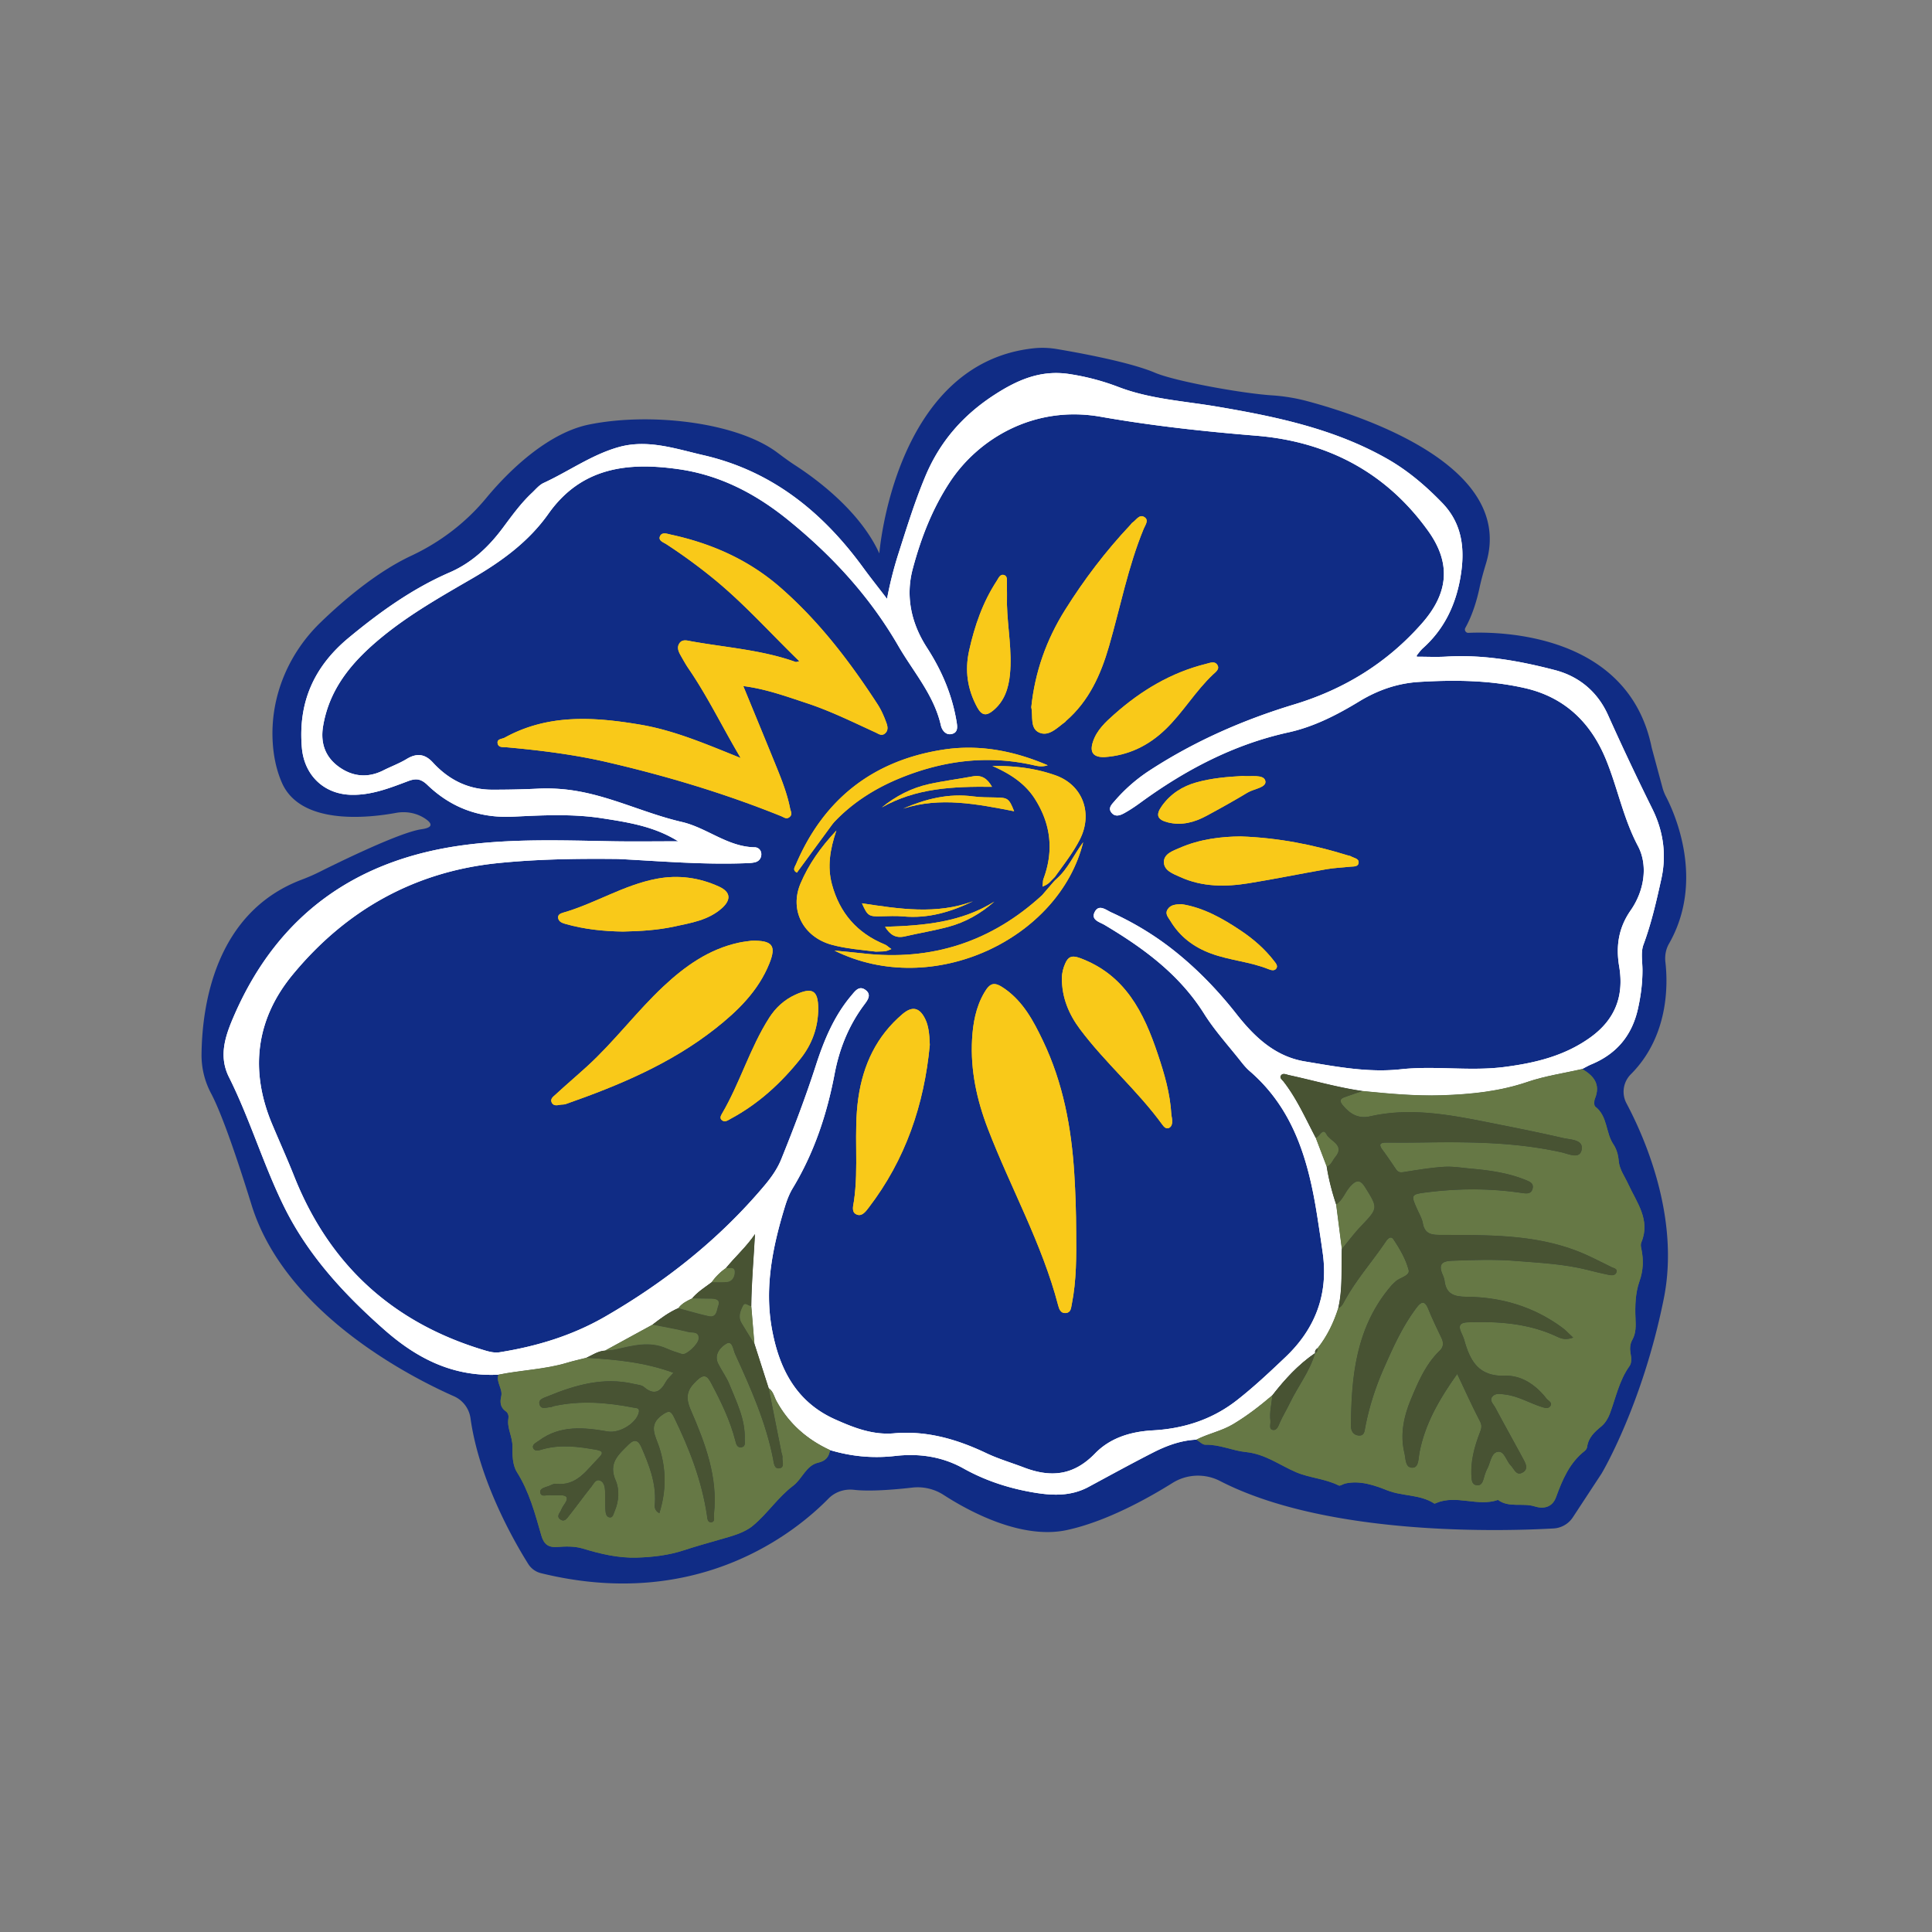 <?xml version="1.0" encoding="UTF-8"?>
<svg data-bbox="60.099 103.582 442.744 368.489" xmlns="http://www.w3.org/2000/svg" viewBox="0 0 576 576" height="576" width="576" data-type="color">
    <rect x="0" y="0" width="576" height="576" fill="#808080" stroke="none"/>
    <g>
        <defs>
            <clipPath id="559b66dc-e050-4c1d-9892-6cb8252de9f3" clipPathUnits="userSpaceOnUse">
                <path d="M0 432h432V0H0Z"/>
            </clipPath>
        </defs>
        <g clip-path="url(#559b66dc-e050-4c1d-9892-6cb8252de9f3)" transform="matrix(1.333 0 0 -1.333 0 576)">
            <path d="M196.671 308.326s3.313 42.648 34.623 45.894c1.687.175 3.388.102 5.06-.178 4.84-.812 16.338-2.903 21.955-5.293 4.528-1.926 19.512-4.63 26.141-5.062a41.093 41.093 0 0 0 7.952-1.306c12.624-3.38 46.518-14.597 39.966-36.257-.549-1.815-1.066-3.636-1.461-5.491-.517-2.423-1.486-5.947-3.165-8.94-.291-.518.085-1.154.68-1.127 6.798.302 35.802.052 40.996-25.688l2.399-8.889a9.939 9.939 0 0 1 .777-2.007c1.919-3.688 8.778-18.793.678-32.968-.705-1.234-.954-2.673-.791-4.085.559-4.843.826-16.528-7.744-25.106a5.515 5.515 0 0 1-.96-6.487c4.043-7.605 11.975-25.534 8.353-43.632-4.775-23.863-13.907-39.137-13.907-39.137l-6.442-9.818a5.529 5.529 0 0 0-4.309-2.492c-10.798-.616-50.366-1.883-74.612 10.617a10.756 10.756 0 0 1-10.637-.453c-5.632-3.521-14.871-8.638-23.606-10.523-10.23-2.209-22.08 4.307-27.572 7.86a10.666 10.666 0 0 1-7.016 1.635c-3.774-.431-9.416-.917-13.007-.496-2.121.248-4.241-.446-5.736-1.971-7.233-7.378-29.105-25.32-64.272-16.676a4.675 4.675 0 0 0-2.854 2.041c-2.87 4.559-10.944 18.393-12.929 32.615a6.328 6.328 0 0 1-3.707 4.919c-9.723 4.304-37.752 18.569-45.262 42.795-4.757 15.343-7.515 22.056-9.067 24.966a18.203 18.203 0 0 0-2.119 8.769c.126 10.784 2.988 31.652 22.369 38.995 1.318.5 2.615 1.05 3.875 1.68 5.132 2.566 18.249 8.952 22.945 9.609 2.946.412 2.209 1.474.736 2.433-1.895 1.233-4.213 1.635-6.438 1.226-6.265-1.149-21.357-2.812-25.525 6.773-1.326 3.048-1.921 6.31-2.068 9.489-.457 9.891 3.598 19.445 10.716 26.328 5.245 5.072 12.64 11.331 20.297 14.921 6.468 3.033 12.203 7.392 16.757 12.896 5.94 7.181 14.437 14.706 22.995 16.448 13.536 2.757 32.973.599 42.146-6.288 1.329-.998 2.661-1.984 4.056-2.888 4.54-2.941 14.41-10.15 18.734-19.651" fill="#102c85" data-color="1"/>
            <path d="M138.26 239.99c-8.996.102-18.003-.016-26.946-.929-18.701-1.911-33.996-10.573-45.844-24.93-8.235-9.979-9.665-21.399-4.603-33.456 1.632-3.888 3.37-7.732 4.926-11.649 7.784-19.588 21.727-32.492 41.865-38.711 1.348-.416 2.726-.872 4.139-.646 8.302 1.331 16.221 3.73 23.57 7.977 13.472 7.785 25.49 17.296 35.543 29.217 1.536 1.82 2.923 3.746 3.823 5.969 2.799 6.918 5.45 13.887 7.745 20.995 1.816 5.623 4.073 11.069 7.962 15.657.792.934 1.658 2.207 3.039 1.275 1.591-1.074.552-2.372-.222-3.41-3.436-4.611-5.526-9.819-6.585-15.402-1.72-9.064-4.581-17.669-9.376-25.599-.765-1.265-1.307-2.701-1.742-4.123-2.726-8.897-4.596-17.983-2.922-27.262 1.585-8.784 5.305-16.367 14.167-20.321 4.228-1.887 8.417-3.524 13.164-3.108 7.33.644 14.109-1.339 20.644-4.444 2.703-1.284 5.582-2.122 8.365-3.186 6.084-2.327 11.15-1.821 15.943 3.118 3.355 3.457 7.891 4.891 12.922 5.169 6.846.378 13.239 2.377 18.83 6.755 3.837 3.005 7.358 6.323 10.866 9.657 6.597 6.269 9.576 13.955 8.33 23.1-.368 2.702-.785 5.397-1.202 8.092-1.913 12.372-5.149 24.131-15.163 32.762-.73.629-1.361 1.389-1.96 2.149-2.775 3.527-5.84 6.875-8.216 10.655-5.535 8.809-13.549 14.684-22.254 19.87-1.107.66-3.149 1.103-2.217 2.915.933 1.814 2.543.426 3.693-.098 4.987-2.271 9.674-5.09 13.967-8.492 5.254-4.164 9.876-8.947 14.033-14.243 3.959-5.043 8.588-9.488 15.278-10.602 7.093-1.181 14.199-2.551 21.46-1.759 7.726.843 15.485-.487 23.229.52 6.888.895 13.422 2.463 19.18 6.601 5.532 3.975 7.577 9.246 6.457 15.871-.763 4.508-.17 8.625 2.564 12.547 3.062 4.394 3.919 10.07 1.636 14.388-3.316 6.271-4.563 13.08-7.199 19.459-3.396 8.217-9.239 13.851-18.1 15.871-7.793 1.777-15.703 1.864-23.645 1.38-4.856-.296-9.24-1.827-13.395-4.351-4.964-3.015-10.119-5.677-15.875-6.943-12.246-2.695-23.064-8.404-33.109-15.74-1.137-.83-2.315-1.62-3.545-2.301-.928-.514-2.052-.952-2.89.098-.807 1.011.032 1.808.658 2.537a36.79 36.79 0 0 0 7.927 6.933c10.034 6.525 20.857 11.27 32.279 14.73 11.222 3.399 20.836 9.327 28.6 18.167 5.903 6.72 6.569 13.385 1.365 20.644-9.399 13.112-22.559 19.998-38.445 21.295-11.684.954-23.316 2.221-34.839 4.249-14.866 2.616-27.371-4.932-33.754-14.708-3.914-5.996-6.409-12.477-8.234-19.292-1.701-6.351-.239-12.368 3.163-17.637 3.325-5.147 5.613-10.504 6.623-16.497.211-1.256.359-2.469-1.041-2.822-1.329-.336-2.207.812-2.455 1.908-1.545 6.827-6.145 11.954-9.52 17.788-6.374 11.014-14.709 20.088-24.55 28.086-7.322 5.951-15.295 10.108-24.561 11.436-11.309 1.62-21.758.494-29.157-9.98-4.376-6.195-10.405-10.604-16.994-14.43-6.919-4.017-13.933-7.981-20.161-13.075-6.456-5.281-11.796-11.343-13.237-20.008-.632-3.8.514-6.894 3.523-9.069 3.044-2.2 6.465-2.566 9.958-.8 1.726.873 3.568 1.543 5.213 2.543 2.246 1.366 4.078 1.16 5.855-.775 3.548-3.865 7.911-6.078 13.228-6.087 3.437-.006 6.878.067 10.312.231a40.2 40.2 0 0 0 9.2-.631c7.89-1.446 15.15-5.015 22.939-6.816 5.637-1.303 10.25-5.578 16.336-5.671.78-.012 1.48-.642 1.456-1.608-.022-.902-.583-1.533-1.388-1.735-.839-.21-1.739-.201-2.614-.231-9.358-.316-18.68.481-28.015.963m129.318-129.871c-3.488-.16-6.693-1.356-9.74-2.913-4.832-2.468-9.59-5.08-14.366-7.656-4.22-2.276-8.661-1.925-13.122-1.104-5.215.959-10.226 2.641-14.839 5.223-4.836 2.706-10.007 3.405-15.3 2.801-5.008-.572-9.803-.113-14.57 1.316-5.157 2.384-9.211 5.941-11.966 10.973-.532.972-.724 2.195-1.752 2.877l-3.187 9.941-.701 8.421c.048 5.355.551 10.688.825 16.102-1.901-2.82-4.403-5.04-6.504-7.605a12.923 12.923 0 0 1-3.182-3.159c-1.522-1.148-3.158-2.157-4.404-3.638-1.133-.553-2.272-1.097-3.051-2.153-2.138-.931-3.986-2.316-5.818-3.726a55240.46 55240.46 0 0 1-10.583-5.782c-1.576-.083-2.832-.999-4.206-1.611-1.425-.364-2.865-.678-4.273-1.1-5.013-1.504-10.262-1.629-15.352-2.677-10.023-.483-18.056 3.467-25.523 10.049-9.042 7.97-17.061 16.678-22.384 27.441-4.664 9.43-7.652 19.631-12.377 29.08-2.417 4.832-.731 9.431 1.246 13.947 9.837 22.48 27.332 34.748 51.323 37.928 10.938 1.45 22.003 1.061 33.029.861 4.884-.089 9.771-.015 14.883-.015-5.359 3.36-11.224 4.259-17.091 5.165-6.587 1.016-13.219.669-19.806.348-7.52-.368-13.866 1.985-19.187 7.09-1.461 1.4-2.565 1.519-4.314.862-4.099-1.541-8.191-3.166-12.717-3.063-6.157.139-10.528 4.414-11.052 10.531-.866 10.12 2.685 18.146 10.506 24.616 6.966 5.763 14.228 10.972 22.547 14.587 4.921 2.138 8.665 5.646 11.827 9.877 2.058 2.753 4.06 5.557 6.584 7.921.834.782 1.608 1.755 2.606 2.215 5.644 2.606 10.794 6.339 16.813 8.024 6.456 1.808 12.712-.383 18.962-1.823 15.319-3.53 26.633-12.719 35.69-25.135 1.601-2.194 3.296-4.318 5.338-6.985a84.11 84.11 0 0 0 2.593 10.234c1.844 5.778 3.636 11.577 5.98 17.172 3.215 7.676 8.33 13.611 15.438 18.22 5.283 3.425 10.46 5.619 16.773 4.652a52.673 52.673 0 0 0 10.944-2.88c7.059-2.711 14.582-3.139 21.94-4.38 13.222-2.232 26.303-4.953 38.144-11.669 4.63-2.626 8.656-6.056 12.351-9.875 4.626-4.782 5.138-10.586 4.07-16.732-1.068-6.145-3.63-11.53-8.355-15.76-.519-.465-.927-1.053-1.378-1.593-.041-.049-.014-.156-.024-.328 2.213 0 4.43-.112 6.633.02 8.279.496 16.321-.947 24.259-3.011 5.509-1.432 9.599-4.945 11.905-10.091a602.618 602.618 0 0 1 9.896-20.951c2.429-4.905 3.223-10.18 2.015-15.65-1.098-4.974-2.22-9.922-4.002-14.729-.629-1.698-.221-3.793-.221-5.706 0-2.918-.373-5.772-1.01-8.627-1.332-5.966-4.77-10.077-10.39-12.418-.719-.299-1.397-.699-2.094-1.052-4.085-.936-8.283-1.538-12.229-2.882-6.235-2.124-12.616-2.766-19.107-2.983-5.966-.199-11.889.361-17.812.947-5.544.794-10.921 2.361-16.38 3.549-.602.131-1.304.511-1.743.039-.567-.609.194-1.107.527-1.538 2.975-3.846 4.917-8.278 7.166-12.536l2.442-6.408c.458-2.901 1.196-5.733 2.124-8.517l1.264-9.892c-.167-4.427.212-8.887-.805-13.263-1.03-3.233-2.474-6.253-4.595-8.925-.419-.263-.676-.608-.573-1.134l.004.019c-3.757-2.562-6.783-5.866-9.555-9.427-2.793-2.382-5.674-4.628-8.849-6.51-2.578-1.527-5.531-2.077-8.158-3.436" fill="#ffffff" data-color="2"/>
            <path d="M294.708 130.608c2.122 2.671 3.566 5.691 4.597 8.925.84.293 1.147 1.109 1.507 1.759 2.522 4.563 5.967 8.477 8.889 12.756.44.645 1.229 1.945 1.973.828 1.403-2.106 2.738-4.406 3.369-6.817.343-1.314-1.988-1.641-2.957-2.597-.314-.309-.657-.594-.943-.927-7.808-9.1-8.948-20.115-8.991-31.434-.004-1.065.571-1.947 1.676-2.059 1.389-.142 1.372 1.042 1.556 1.987.878 4.5 2.271 8.827 4.125 13.031 2.064 4.676 4.145 9.329 7.232 13.447.935 1.247 1.806 2.034 2.679-.129.888-2.201 1.922-4.347 2.952-6.487.522-1.086.514-2.003-.389-2.875-3.12-3.019-4.78-6.932-6.405-10.82-1.614-3.861-2.488-7.896-1.469-12.094.309-1.275.135-3.369 1.89-3.259 1.347.085 1.241 2.057 1.48 3.321 1.236 6.531 4.499 12.067 8.439 17.634 1.763-3.714 3.294-7.144 5.03-10.466.516-.988.448-1.536.054-2.558-1.267-3.28-2.192-6.684-1.873-10.284.066-.755.251-1.434 1.11-1.569.855-.134 1.267.409 1.507 1.155.269.838.467 1.72.881 2.483.736 1.359.887 3.604 2.374 3.838 1.446.228 1.878-2.041 2.91-3.083.77-.778 1.195-2.334 2.587-1.581 1.512.817.678 2.168.105 3.236-2.041 3.799-4.16 7.556-6.184 11.364-.382.718-1.327 1.524-.678 2.353.701.893 1.804.659 2.922.517 2.865-.365 5.301-1.84 7.961-2.717.736-.242 1.694-.592 2.169.193.462.763-.541 1.158-.944 1.679-2.34 3.018-5.582 5.187-9.2 5.061-5.925-.205-7.818 3.279-9.124 7.91-.166.589-.424 1.157-.682 1.716-.713 1.551-.336 2.246 1.475 2.31 6.927.246 13.717-.245 20.095-3.291 1.037-.495 2.046-.621 3.454-.126-.993.915-1.644 1.635-2.409 2.202-6.368 4.714-13.631 6.876-21.451 6.938-2.817.022-4.543.614-4.913 3.584-.064.515-.281 1.02-.485 1.505-.885 2.1-.122 2.874 2.07 2.955 4.816.178 9.633.345 14.439-.043 5.322-.43 10.671-.689 15.887-1.992 1.617-.405 3.236-.807 4.87-1.134.587-.117 1.359-.154 1.639.521.357.861-.531.978-1.019 1.215-2.534 1.231-5.031 2.571-7.65 3.588-9.776 3.798-20.068 3.596-30.304 3.637-2.088.009-3.833-.023-4.301 2.598-.196 1.098-.811 2.129-1.279 3.172-1.429 3.189-1.39 3.294 2.19 3.746 7.102.898 14.206.913 21.289-.155 1.089-.165 2.019-.22 2.337.95.329 1.209-.576 1.587-1.577 1.992-3.934 1.589-8.061 2.161-12.236 2.524-2.006.175-4.031.539-6.021.407-3.049-.202-6.083-.716-9.107-1.196-.739-.117-1.173.033-1.563.599-.996 1.448-1.961 2.921-3.015 4.326-.884 1.178-.722 1.689.808 1.678 2.647-.019 5.294-.022 7.941.019 10.472.16 20.924.104 31.226-2.198 1.579-.353 4.062-1.614 4.513.532.495 2.357-2.429 2.287-4.063 2.663-5.633 1.295-11.308 2.418-16.979 3.545-8.702 1.729-17.412 3.347-26.312 1.313-2.502-.572-4.389.481-5.992 2.401-.808.967-.811 1.473.367 1.894 1.31.469 2.628.917 3.942 1.374 5.923-.585 11.845-1.146 17.811-.946 6.492.217 12.873.859 19.108 2.983 3.946 1.344 8.144 1.946 12.229 2.881 2.594-1.508 4.178-3.42 2.857-6.649-.21-.514-.228-1.531.084-1.77 2.779-2.136 2.29-5.793 4.033-8.401.721-1.078 1.09-2.355 1.203-3.715.162-1.935 1.345-3.476 2.121-5.178 1.849-4.053 5.043-8.014 2.96-13.009-.224-.536-.129-.936-.02-1.461.52-2.483.466-4.816-.439-7.368-.899-2.534-.987-5.472-.868-8.208.075-1.724.136-3.298-.7-4.79-.56-.999-.592-2.019-.399-3.067.181-.986.283-2.097-.246-2.835-2.314-3.231-3.049-7.065-4.4-10.668-.388-1.034-1.047-2.11-1.884-2.799-1.534-1.262-2.911-2.508-3.187-4.607-.041-.318-.279-.686-.537-.888-3.413-2.673-4.992-6.457-6.42-10.363-.841-2.301-2.822-2.666-4.791-2.044-2.688.85-5.707-.382-8.187 1.444-4.522-1.57-9.254 1.203-13.762-.667-.161-.067-.4-.2-.495-.138-3.171 2.076-7.06 1.578-10.529 2.953-2.756 1.093-6.061 2.276-9.374 1.523-.508-.116-1.141-.607-1.471-.44-3.011 1.526-6.459 1.665-9.489 2.951-3.735 1.585-6.903 4.092-11.326 4.533-2.918.292-5.822 1.71-8.974 1.626-.668-.018-1.357.738-2.038 1.138 2.625 1.36 5.578 1.909 8.156 3.437 3.175 1.882 6.056 4.127 8.849 6.509-.181-1.91-.697-3.796-.453-5.734.091-.723-.442-1.883.558-2.046.962-.156 1.253.951 1.623 1.77.647 1.435 1.481 2.785 2.161 4.206 1.812 3.783 4.496 7.127 5.667 11.232l-.004-.02c.526.21.564.665.572 1.135" fill="#667845" data-color="3"/>
            <path d="M171.923 121.637c1.028-.682 1.22-1.905 1.752-2.877 2.755-5.032 6.808-8.589 11.965-10.973-.243-1.538-.961-2.427-2.642-2.816-2.741-.633-3.54-3.608-5.602-5.164-3.41-2.574-5.779-6.277-9.036-8.96-1.982-1.632-4.826-2.342-7.324-3.06-2.733-.786-5.453-1.547-8.17-2.435-3.307-1.081-6.835-1.508-10.397-1.613-4.223-.125-8.156.822-12.135 2.026-1.771.536-3.792.5-5.67.353-2.089-.164-3.039.663-3.59 2.574-1.403 4.871-2.689 9.774-5.457 14.159-1.034 1.638-1.026 4.036-1.005 5.741.027 2.225-1.253 4.092-.907 6.229.102.629-.037 1.264-.602 1.656-1.218.844-1.298 2.061-1.004 3.299.409 1.727-1.207 3.155-.613 4.874 5.09 1.047 10.34 1.173 15.352 2.676 1.408.422 2.849.737 4.274 1.1 6.541-.393 13.047-.982 19.496-3.357-.693-.803-1.325-1.323-1.684-1.991-1.215-2.256-2.627-3.108-4.886-1.179-.544.464-1.467.509-2.23.689-6.861 1.622-13.227-.254-19.474-2.831-.816-.336-2.149-.665-1.601-1.957.417-.983 1.552-.447 2.387-.421.253.007.496.178.753.234 5.948 1.303 11.866.818 17.768-.327.626-.121 1.53-.007 1.202-1.194-.675-2.438-4.396-4.566-6.884-4.138-5.343.92-10.682 1.48-15.447-2.068-.614-.457-1.651-.864-1.239-1.722.387-.809 1.41-.4 2.15-.195 3.996 1.11 7.955.58 11.939-.125 1.651-.293 1.471-.85.535-1.789-2.715-2.723-4.868-6.353-9.589-5.806-.477.056-1.015-.261-1.5-.465-.787-.331-2.087-.479-1.985-1.432.131-1.219 1.425-.548 2.207-.65.78-.102 1.584-.014 2.378-.024 1.434-.017 1.733-.625.942-1.813-.292-.439-.609-.879-.8-1.363-.291-.74-1.289-1.566-.146-2.288.927-.585 1.471.386 1.914.939 1.701 2.123 3.267 4.354 4.98 6.466.492.606.959 1.783 1.982 1.311.787-.363 1.014-1.399 1.043-2.306.046-1.409-.005-2.823.08-4.229.04-.674.141-1.564.957-1.676.742-.102.855.784 1.083 1.299 1.01 2.279 1.154 4.945.271 6.964-1.734 3.966.712 5.853 2.934 8.081 1.267 1.271 2.138.872 2.785-.614 1.725-3.962 3.303-7.955 3.042-12.411-.046-.781-.252-1.722 1.002-2.386 1.603 5.106 1.552 9.961-.047 14.854-.798 2.443-2.532 4.894.708 7.149 1.474 1.026 1.888.942 2.623-.563 3.405-6.973 6.187-14.144 7.341-21.864.105-.704.092-1.658.963-1.589.984.079.548 1.11.619 1.742.944 8.375-1.974 15.974-5.177 23.377-1.27 2.936-.835 4.499 1.304 6.553 1.719 1.65 2.402 1.014 3.229-.541 2.193-4.123 4.244-8.311 5.405-12.865.211-.827.418-1.676 1.441-1.489.945.173.658 1.107.683 1.768.171 4.459-1.825 8.337-3.418 12.302-.65 1.618-1.734 3.057-2.516 4.629-1.037 2.085.597 3.736 1.793 4.451 1.37.819 1.537-1.317 1.969-2.266 3.464-7.595 6.876-15.216 8.5-23.48.182-.927.228-2.311 1.439-2.112 1.275.21.565 1.61.672 2.492.04.328-.141.68-.21 1.024l-2.875 14.413" fill="#667845" data-color="3"/>
            <path d="M304.709 188.098c-1.314-.457-2.632-.906-3.942-1.374-1.178-.421-1.175-.927-.367-1.894 1.603-1.92 3.49-2.973 5.992-2.401 8.9 2.034 17.61.416 26.312-1.313 5.671-1.127 11.346-2.25 16.979-3.545 1.634-.376 4.558-.307 4.063-2.663-.451-2.146-2.934-.885-4.513-.533-10.302 2.303-20.754 2.359-31.226 2.199a350.345 350.345 0 0 0-7.941-.019c-1.53.011-1.692-.5-.808-1.678 1.054-1.405 2.019-2.878 3.016-4.326.389-.566.823-.716 1.562-.599 3.025.48 6.058.994 9.108 1.196 1.989.132 4.014-.232 6.02-.407 4.175-.363 8.302-.935 12.236-2.524 1.001-.405 1.907-.783 1.577-1.992-.318-1.17-1.248-1.115-2.337-.95-7.083 1.068-14.187 1.053-21.288.155-3.581-.452-3.62-.557-2.19-3.746.467-1.043 1.082-2.074 1.279-3.172.467-2.621 2.213-2.589 4.3-2.598 10.236-.041 20.528.161 30.304-3.637 2.62-1.018 5.116-2.357 7.65-3.588.488-.237 1.376-.355 1.019-1.215-.279-.675-1.052-.638-1.639-.521-1.633.327-3.253.729-4.87 1.134-5.216 1.303-10.565 1.562-15.886 1.992-4.807.388-9.623.221-14.44.042-2.192-.081-2.954-.854-2.07-2.954.204-.485.421-.99.485-1.505.37-2.97 2.096-3.562 4.913-3.584 7.82-.062 15.084-2.224 21.451-6.938.765-.567 1.417-1.287 2.409-2.202-1.407-.495-2.417-.369-3.453.126-6.379 3.046-13.169 3.537-20.096 3.291-1.811-.064-2.188-.759-1.474-2.31.257-.559.515-1.127.681-1.716 1.306-4.631 3.2-8.115 9.124-7.91 3.618.126 6.86-2.043 9.2-5.061.403-.521 1.406-.916.944-1.679-.475-.785-1.433-.435-2.169-.193-2.66.877-5.096 2.352-7.961 2.717-1.118.142-2.221.376-2.921-.517-.65-.829.296-1.635.677-2.353 2.024-3.808 4.143-7.565 6.184-11.364.574-1.068 1.407-2.419-.105-3.236-1.392-.753-1.817.803-2.587 1.581-1.032 1.042-1.464 3.311-2.91 3.083-1.487-.234-1.637-2.479-2.374-3.838-.414-.763-.612-1.645-.881-2.483-.239-.746-.652-1.289-1.507-1.155-.858.135-1.043.814-1.11 1.569-.319 3.6.606 7.004 1.873 10.284.394 1.022.462 1.57-.054 2.558-1.736 3.322-3.266 6.752-5.03 10.466-3.94-5.567-7.203-11.103-8.438-17.634-.24-1.264-.134-3.236-1.481-3.321-1.755-.11-1.581 1.984-1.89 3.259-1.019 4.197-.145 8.233 1.469 12.094 1.625 3.888 3.285 7.801 6.406 10.819.902.873.91 1.79.388 2.875-1.03 2.141-2.063 4.287-2.952 6.488-.873 2.163-1.744 1.376-2.679.129-3.087-4.118-5.167-8.771-7.231-13.447-1.855-4.204-3.247-8.531-4.126-13.031-.184-.945-.167-2.129-1.555-1.988-1.106.113-1.681.995-1.677 2.06.043 11.319 1.184 22.334 8.991 31.434.286.333.629.618.943.927.969.956 3.301 1.283 2.957 2.597-.63 2.411-1.966 4.711-3.368 6.817-.745 1.117-1.534-.183-1.974-.828-2.922-4.28-6.367-8.193-8.889-12.756-.359-.651-.667-1.466-1.507-1.759 1.015 4.375.637 8.835.803 13.262 1.387 1.679 2.679 3.451 4.182 5.021 3.922 4.101 3.918 4.04.978 8.761-1.075 1.728-1.929 1.579-3.197.209-1.192-1.288-1.681-3.109-3.226-4.099-.928 2.785-1.667 5.616-2.124 8.518.993.379 1.277 1.402 1.882 2.123 2.257 2.69-1.148 3.489-1.948 5.046-.827 1.612-1.506-.605-2.377-.762-2.249 4.258-4.191 8.69-7.165 12.537-.333.43-1.095.928-.527 1.538.438.471 1.141.091 1.743-.04 5.459-1.188 10.836-2.754 16.38-3.549" fill="#485333" data-color="4"/>
            <path d="m171.923 121.637 2.875-14.413c.069-.344.25-.696.21-1.024-.107-.882.603-2.282-.672-2.492-1.211-.199-1.257 1.185-1.439 2.112-1.624 8.264-5.036 15.885-8.5 23.48-.432.949-.599 3.085-1.969 2.266-1.196-.715-2.83-2.366-1.793-4.451.782-1.572 1.866-3.011 2.516-4.629 1.593-3.965 3.589-7.843 3.418-12.302-.025-.661.262-1.595-.683-1.768-1.023-.187-1.23.662-1.441 1.489-1.161 4.554-3.212 8.742-5.405 12.865-.827 1.555-1.51 2.191-3.229.541-2.139-2.054-2.574-3.617-1.304-6.553 3.203-7.403 6.121-15.002 5.177-23.377-.071-.632.365-1.663-.619-1.742-.871-.069-.858.885-.963 1.589-1.154 7.72-3.936 14.891-7.341 21.864-.735 1.505-1.149 1.589-2.623.563-3.24-2.255-1.506-4.706-.708-7.149 1.599-4.893 1.65-9.748.047-14.854-1.254.664-1.048 1.605-1.002 2.386.261 4.456-1.317 8.449-3.042 12.411-.647 1.486-1.518 1.885-2.785.614-2.222-2.228-4.668-4.115-2.934-8.081.883-2.019.739-4.685-.271-6.964-.228-.515-.341-1.401-1.083-1.299-.816.112-.917 1.002-.957 1.676-.085 1.406-.034 2.82-.08 4.229-.029.907-.256 1.943-1.043 2.306-1.023.472-1.49-.705-1.982-1.311-1.713-2.112-3.279-4.343-4.98-6.466-.443-.553-.987-1.524-1.914-.939-1.143.722-.145 1.548.146 2.288.191.484.508.924.8 1.363.791 1.188.492 1.796-.942 1.813-.794.01-1.598-.078-2.378.024-.782.102-2.076-.569-2.207.65-.102.953 1.198 1.101 1.985 1.432.485.204 1.023.521 1.5.465 4.721-.547 6.874 3.083 9.589 5.806.936.939 1.116 1.496-.535 1.789-3.984.705-7.943 1.235-11.939.125-.74-.205-1.763-.614-2.15.195-.412.858.625 1.265 1.239 1.722 4.765 3.548 10.104 2.988 15.447 2.068 2.488-.428 6.209 1.7 6.884 4.138.328 1.187-.576 1.073-1.202 1.194-5.902 1.145-11.82 1.63-17.768.327-.257-.056-.5-.227-.753-.234-.835-.026-1.97-.562-2.387.421-.548 1.292.785 1.621 1.601 1.957 6.247 2.577 12.613 4.453 19.474 2.831.763-.18 1.686-.225 2.23-.689 2.259-1.929 3.671-1.077 4.886 1.179.359.668.991 1.188 1.684 1.991-6.449 2.375-12.955 2.964-19.496 3.357 1.373.612 2.63 1.529 4.206 1.612.774.092 1.564.12 2.322.288 3.82.847 7.618 1.953 11.496.206 1.111-.501 2.282-.884 3.451-1.239.871-.264 3.525 2.15 3.634 3.378.151 1.685-1.414 1.275-2.225 1.48-2.668.676-5.393 1.13-8.096 1.669 1.833 1.409 3.681 2.794 5.819 3.725 2.258-.601 4.499-1.277 6.778-1.778 1.828-.401 1.769 1.378 2.121 2.325.505 1.358-.599 1.532-1.664 1.534-1.395.002-2.79.047-4.184.073 1.246 1.481 2.882 2.49 4.404 3.637 1.117.009 2.239-.046 3.35.045 1.282.104 1.761 1.18 1.79 2.181.04 1.376-1.219.77-1.959.934 2.102 2.565 4.603 4.785 6.504 7.605-.273-5.415-.776-10.747-.824-16.102-.631-.081-1.371.99-1.85.032-.584-1.166-1.098-2.466-.326-3.776.929-1.576 1.915-3.119 2.876-4.677l3.188-9.941" fill="#485333" data-color="4"/>
            <path d="M298.844 162.687c1.546.989 2.034 2.81 3.226 4.098 1.269 1.37 2.122 1.52 3.197-.208 2.94-4.721 2.945-4.661-.978-8.761-1.502-1.571-2.795-3.342-4.182-5.022l-1.263 9.893" fill="#667845" data-color="3"/>
            <path d="M145.9 135.82c2.703-.539 5.427-.993 8.096-1.668.81-.206 2.375.204 2.225-1.481-.11-1.228-2.764-3.642-3.635-3.378-1.168.355-2.339.738-3.45 1.239-3.878 1.747-7.676.641-11.497-.206-.758-.168-1.547-.196-2.322-.288l10.583 5.782" fill="#667845" data-color="3"/>
            <path d="M294.14 129.493c-1.171-4.105-3.855-7.448-5.666-11.232-.681-1.421-1.515-2.771-2.162-4.206-.369-.819-.661-1.926-1.622-1.769-1 .162-.468 1.323-.559 2.046-.243 1.937.272 3.823.454 5.733 2.772 3.562 5.798 6.865 9.555 9.428" fill="#485333" data-color="4"/>
            <path d="M154.77 141.699c1.395-.026 2.79-.071 4.184-.073 1.065-.002 2.169-.176 1.664-1.534-.352-.947-.293-2.726-2.121-2.324-2.279.5-4.52 1.176-6.777 1.777.778 1.056 1.917 1.601 3.05 2.154" fill="#667845" data-color="3"/>
            <path d="M294.278 177.612c.871.157 1.55 2.374 2.377.762.799-1.557 4.204-2.356 1.948-5.047-.605-.721-.889-1.743-1.882-2.122l-2.443 6.407" fill="#667845" data-color="3"/>
            <path d="M168.735 131.578c-.961 1.558-1.947 3.101-2.877 4.677-.771 1.31-.257 2.61.326 3.776.48.958 1.22-.113 1.851-.032l.7-8.421" fill="#667845" data-color="3"/>
            <path d="M162.355 148.495c.739-.164 1.999.442 1.959-.933-.03-1.002-.508-2.077-1.79-2.182-1.111-.09-2.233-.035-3.351-.044a12.94 12.94 0 0 0 3.182 3.159" fill="#667845" data-color="3"/>
            <path d="M294.708 130.608c-.008-.47-.046-.925-.572-1.135-.104.527.154.871.572 1.135" fill="#485333" data-color="4"/>
            <path d="M166.243 278.663c2.367-5.764 4.684-11.371 6.973-16.989 1.379-3.383 2.781-6.758 3.494-10.371.133-.675.598-1.308-.095-1.913-.703-.613-1.28-.074-1.92.184-12.602 5.085-25.588 8.977-38.804 12.047-7.411 1.722-14.984 2.667-22.574 3.35-.773.07-1.817-.12-2.011.829-.221 1.083.952.984 1.599 1.34 9.666 5.31 19.876 4.645 30.235 2.903 7.71-1.297 14.814-4.377 22.524-7.472-4.119 6.949-7.387 13.752-11.657 19.988-.641.936-1.188 1.938-1.752 2.925-.491.858-.916 1.808-.312 2.723.665 1.006 1.772.631 2.678.468 7.806-1.399 15.787-1.921 23.335-4.621.141-.05.339.061.823.163-6.441 6.242-12.292 12.828-19.127 18.414a122.89 122.89 0 0 1-10.623 7.766c-.668.436-1.938.805-1.361 1.888.467.874 1.64.413 2.429.241 9.108-1.984 17.373-5.632 24.488-11.854 8.634-7.552 15.485-16.531 21.684-26.07.85-1.308 1.486-2.785 2.013-4.258.233-.654.427-1.557-.28-2.225-.788-.744-1.556-.116-2.178.169-5.073 2.323-10.081 4.804-15.389 6.555-4.609 1.52-9.19 3.193-14.192 3.82" fill="#f9c919" data-color="5"/>
            <path d="M240.693 156.67c.049-5.452.089-10.901-.984-16.288-.178-.893-.207-1.852-1.346-1.95-1.149-.099-1.488.919-1.696 1.718-3.609 13.834-10.649 26.3-15.732 39.544-2.47 6.436-3.908 13.073-3.518 20.003.202 3.595.842 7.129 2.671 10.306 1.384 2.404 2.345 2.568 4.627.963 4.175-2.937 6.453-7.247 8.582-11.708 4.48-9.391 6.334-19.349 6.975-29.657.269-4.315.414-8.616.421-12.931" fill="#f9c919" data-color="5"/>
            <path d="M168.067 221.703c4.709.117 5.601-1.091 4.023-5.041-2.463-6.169-7.106-10.685-12.145-14.645-9.973-7.837-21.541-12.684-33.415-16.841-.404-.142-.875-.082-1.304-.169-.723-.146-1.488-.246-1.845.537-.373.821.408 1.324.87 1.752 2.314 2.141 4.719 4.181 7.049 6.304 6.114 5.573 11.065 12.258 17.1 17.907 4.853 4.543 10.17 8.307 16.816 9.758 1.11.242 2.249.348 2.851.438" fill="#f9c919" data-color="5"/>
            <path d="M230.656 273.93c.813 7.871 3.373 15.089 7.555 21.759 4.26 6.797 9.087 13.154 14.587 18.997.182.193.324.439.537.582.823.555 1.506 1.917 2.639 1.174 1.045-.686.165-1.768-.179-2.604-3.505-8.503-5.223-17.529-7.768-26.313-1.831-6.319-4.475-12.215-9.602-16.658-.065-.056-.097-.154-.166-.203-1.773-1.275-3.627-3.357-5.811-2.414-2.151.929-1.364 3.691-1.792 5.68" fill="#f9c919" data-color="5"/>
            <path d="M207.958 198.41c-1.255-13.369-5.431-25.651-13.676-36.413-.637-.832-1.419-1.903-2.493-1.59-1.479.432-.962 1.981-.813 2.97 1.155 7.681-.107 15.455.994 23.138 1.069 7.466 4.081 13.868 9.889 18.795 2.228 1.889 3.874 1.437 5.125-1.224.628-1.336.892-3.008.974-5.676" fill="#f9c919" data-color="5"/>
            <path d="M261.993 182.689c.023-.149.147-.669.173-1.194.032-.63-.087-1.328-.655-1.63-.667-.354-1.17.186-1.538.693-5.542 7.641-12.781 13.821-18.427 21.369-2.518 3.366-4.062 7.097-4.048 11.392.004 1.184.3 2.29.752 3.311.623 1.408 1.379 1.905 3.275 1.206 10.172-3.753 14.315-12.198 17.444-21.557 1.441-4.308 2.743-8.64 3.024-13.59" fill="#f9c919" data-color="5"/>
            <path d="m235.94 235.984-1.144-1.168a3.579 3.579 0 0 0-1.07-.752l-.571-.261c.145 1.019.061 1.285.249 1.793 2.321 6.277 1.626 12.212-1.926 17.806-2.157 3.398-5.386 5.573-9.521 7.396 5.207.046 9.759-.553 14.133-2.108 6.125-2.177 8.393-8.563 5.407-14.376-1.544-3.007-3.621-5.612-5.557-8.33" fill="#f9c919" data-color="5"/>
            <path d="M236.365 235.592c2.514 2.233 3.824 5.379 5.896 8.147-5.329-21.584-33.606-35.156-55.638-24.236 2.352-.231 4.362-.399 6.363-.629 15.348-1.77 28.713 2.569 40.086 13.012l2.541 2.96c.231.268.488.511.752.746" fill="#f9c919" data-color="5"/>
            <path d="M277.52 245.033c8.531-.311 16.277-1.873 23.881-4.226.252-.078.537-.098.757-.229.65-.386 1.784-.475 1.71-1.397-.082-1.012-1.172-.838-1.927-.922-1.751-.193-3.523-.253-5.254-.555-5.812-1.012-11.594-2.201-17.416-3.142-5.189-.838-10.378-.846-15.295 1.391-1.568.713-3.68 1.409-3.661 3.39.018 1.831 2.073 2.493 3.561 3.14 4.515 1.965 9.315 2.52 13.644 2.55" fill="#f9c919" data-color="5"/>
            <path d="M139.346 223.759c-4.271.059-8.635.491-12.894 1.71-.675.193-1.428.459-1.602 1.23-.167.743.39 1.078 1.048 1.266 7.179 2.047 13.594 6.214 21.006 7.604 4.814.903 9.474.271 13.921-1.762 2.567-1.173 2.781-2.909.612-4.839-3.031-2.696-6.94-3.286-10.676-4.096-3.688-.799-7.485-1.029-11.415-1.113" fill="#f9c919" data-color="5"/>
            <path d="M183.005 206.565c-.001-4.208-1.388-8.013-3.957-11.24-4.347-5.46-9.448-10.127-15.659-13.458-.602-.323-1.231-.846-1.927-.304-.533.413-.255.998.001 1.435 4.055 6.907 6.261 14.725 10.589 21.491 1.443 2.257 3.384 4.027 5.849 5.149 3.808 1.734 5.073.962 5.104-3.073" fill="#f9c919" data-color="5"/>
            <path d="M247.048 262.776c-2.514-.07-3.39 1.035-2.601 3.439.855 2.602 2.823 4.402 4.789 6.146 5.993 5.313 12.707 9.338 20.557 11.278.841.207 1.843.676 2.438-.188.669-.97-.327-1.628-.919-2.186-3.976-3.742-6.733-8.527-10.674-12.309-3.834-3.679-8.291-5.809-13.59-6.18" fill="#f9c919" data-color="5"/>
            <path d="M225.216 296.824c.14-5.187 1.18-10.34.667-15.547-.31-3.138-1.245-6.035-3.801-8.12-1.396-1.139-2.453-1.197-3.499.714-2.222 4.065-2.823 8.253-1.829 12.735 1.225 5.522 3.044 10.805 6.168 15.571.415.633.764 1.644 1.719 1.297.728-.265.548-1.225.564-1.908.036-1.58.011-3.161.011-4.742" fill="#f9c919" data-color="5"/>
            <path d="m178.199 236.893.049.037c-1.086.549-.489 1.251-.191 1.946 6.236 14.557 17.246 23.126 32.817 25.556 7.983 1.246 15.764-.187 23.458-3.483-1.209-.395-2.134-.22-3.029-.014-10.304 2.368-20.305 1.095-29.959-2.847-5.43-2.218-10.399-5.309-14.518-9.576a9.911 9.911 0 0 1-.848-1.015Z" fill="#f9c919" data-color="5"/>
            <path d="M264.233 229.889c4.855-.739 9.213-3.181 13.38-5.986 2.776-1.869 5.296-4.068 7.356-6.744.381-.495.882-1.06.5-1.647-.38-.584-1.127-.419-1.694-.188-4.175 1.701-8.734 1.969-12.952 3.535-3.852 1.43-6.935 3.744-9.051 7.282-.473.792-1.299 1.569-.598 2.621.669 1.003 1.751 1.064 3.059 1.127" fill="#f9c919" data-color="5"/>
            <path d="M277.932 258.549c1.831-.184 4.673.429 5.061-1.059.4-1.535-2.53-1.783-3.957-2.646-3.004-1.817-6.078-3.523-9.167-5.193-2.697-1.458-5.573-2.247-8.643-1.483-2.437.607-2.786 1.682-1.365 3.673 1.92 2.688 4.542 4.379 7.676 5.263 3.403.96 6.91 1.258 10.395 1.445" fill="#f9c919" data-color="5"/>
            <path d="M217.602 230.522c-4.954-2.386-10.012-3.888-15.57-3.38-1.604.147-3.295.069-4.938.031-2.734-.063-3.034.015-4.311 2.903 8.363-1.266 16.631-2.571 24.819.446" fill="#f9c919" data-color="5"/>
            <path d="M197.954 224.821c8.76.267 17.024.999 24.435 5.638-3.034-2.68-6.452-4.62-10.302-5.65-3.197-.855-6.48-1.387-9.708-2.134-2.019-.467-3.313.345-4.425 2.146" fill="#f9c919" data-color="5"/>
            <path d="M201.999 251.252c5.049 2.178 10.165 3.469 15.697 2.73 1.596-.213 3.289-.206 4.933-.236 2.734-.051 3.03-.141 4.186-3.079-8.303 1.612-16.51 3.259-24.816.585" fill="#f9c919" data-color="5"/>
            <path d="M221.866 256.132c-8.764.097-17.051-.291-24.648-4.618 3.143 2.551 6.638 4.348 10.527 5.217 3.231.721 6.532 1.117 9.789 1.729 2.036.382 3.296-.483 4.332-2.328" fill="#f9c919" data-color="5"/>
            <path d="m195.872 219.27 1.634.052c.439.014.873.109 1.278.28l.578.244c-.849.581-.987.823-1.488 1.029-6.193 2.538-10.093 7.066-11.808 13.466-1.043 3.888-.46 7.737.996 12.015-3.557-3.803-6.196-7.561-8.011-11.833-2.541-5.983.627-11.974 6.927-13.709 3.26-.897 6.583-1.13 9.894-1.544" fill="#f9c919" data-color="5"/>
            <path d="M138.26 239.99c-8.996.102-18.003-.016-26.946-.929-18.701-1.911-33.996-10.573-45.844-24.93-8.235-9.979-9.665-21.399-4.603-33.456 1.632-3.888 3.37-7.732 4.926-11.649 7.784-19.588 21.727-32.492 41.865-38.711 1.348-.416 2.726-.872 4.139-.646 8.302 1.331 16.221 3.73 23.57 7.977 13.472 7.785 25.49 17.296 35.543 29.217 1.536 1.82 2.923 3.746 3.823 5.969 2.799 6.918 5.45 13.887 7.745 20.995 1.816 5.623 4.073 11.069 7.962 15.657.792.934 1.658 2.207 3.039 1.275 1.591-1.074.552-2.372-.222-3.41-3.436-4.611-5.526-9.819-6.585-15.402-1.72-9.064-4.581-17.669-9.376-25.599-.765-1.265-1.307-2.701-1.742-4.123-2.726-8.897-4.596-17.983-2.922-27.262 1.585-8.784 5.305-16.367 14.167-20.321 4.228-1.887 8.417-3.524 13.164-3.108 7.33.644 14.109-1.339 20.644-4.444 2.703-1.284 5.582-2.122 8.365-3.186 6.084-2.327 11.15-1.821 15.943 3.118 3.355 3.457 7.891 4.891 12.922 5.169 6.846.378 13.239 2.377 18.83 6.755 3.837 3.005 7.358 6.323 10.866 9.657 6.597 6.269 9.576 13.955 8.33 23.1-.368 2.702-.785 5.397-1.202 8.092-1.913 12.372-5.149 24.131-15.163 32.762-.73.629-1.361 1.389-1.96 2.149-2.775 3.527-5.84 6.875-8.216 10.655-5.535 8.809-13.549 14.684-22.254 19.87-1.107.66-3.149 1.103-2.217 2.915.933 1.814 2.543.426 3.693-.098 4.987-2.271 9.674-5.09 13.967-8.492 5.254-4.164 9.876-8.947 14.033-14.243 3.959-5.043 8.588-9.488 15.278-10.602 7.093-1.181 14.199-2.551 21.46-1.759 7.726.843 15.485-.487 23.229.52 6.888.895 13.422 2.463 19.18 6.601 5.532 3.975 7.577 9.246 6.457 15.871-.763 4.508-.17 8.625 2.564 12.547 3.062 4.394 3.919 10.07 1.636 14.388-3.316 6.271-4.563 13.08-7.199 19.459-3.396 8.217-9.239 13.851-18.1 15.871-7.793 1.777-15.703 1.864-23.645 1.38-4.856-.296-9.24-1.827-13.395-4.351-4.964-3.015-10.119-5.677-15.875-6.943-12.246-2.695-23.064-8.404-33.109-15.74-1.137-.83-2.315-1.62-3.545-2.301-.928-.514-2.052-.952-2.89.098-.807 1.011.032 1.808.658 2.537a36.79 36.79 0 0 0 7.927 6.933c10.034 6.525 20.857 11.27 32.279 14.73 11.222 3.399 20.836 9.327 28.6 18.167 5.903 6.72 6.569 13.385 1.365 20.644-9.399 13.112-22.559 19.998-38.445 21.295-11.684.954-23.316 2.221-34.839 4.249-14.866 2.616-27.371-4.932-33.754-14.708-3.914-5.996-6.409-12.477-8.234-19.292-1.701-6.351-.239-12.368 3.163-17.637 3.325-5.147 5.613-10.504 6.623-16.497.211-1.256.359-2.469-1.041-2.822-1.329-.336-2.207.812-2.455 1.908-1.545 6.827-6.145 11.954-9.52 17.788-6.374 11.014-14.709 20.088-24.55 28.086-7.322 5.951-15.295 10.108-24.561 11.436-11.309 1.62-21.758.494-29.157-9.98-4.376-6.195-10.405-10.604-16.994-14.43-6.919-4.017-13.933-7.981-20.161-13.075-6.456-5.281-11.796-11.343-13.237-20.008-.632-3.8.514-6.894 3.523-9.069 3.044-2.2 6.465-2.566 9.958-.8 1.726.873 3.568 1.543 5.213 2.543 2.246 1.366 4.078 1.16 5.855-.775 3.548-3.865 7.911-6.078 13.228-6.087 3.437-.006 6.878.067 10.312.231a40.2 40.2 0 0 0 9.2-.631c7.89-1.446 15.15-5.015 22.939-6.816 5.637-1.303 10.25-5.578 16.336-5.671.78-.012 1.48-.642 1.456-1.608-.022-.902-.583-1.533-1.388-1.735-.839-.21-1.739-.201-2.614-.231-9.358-.316-18.68.481-28.015.963m129.318-129.871c-3.488-.16-6.693-1.356-9.74-2.913-4.832-2.468-9.59-5.08-14.366-7.656-4.22-2.276-8.661-1.925-13.122-1.104-5.215.959-10.226 2.641-14.839 5.223-4.836 2.706-10.007 3.405-15.3 2.801-5.008-.572-9.803-.113-14.57 1.316-5.157 2.384-9.211 5.941-11.966 10.973-.532.972-.724 2.195-1.752 2.877l-3.187 9.941-.701 8.421c.048 5.355.551 10.688.825 16.102-1.901-2.82-4.403-5.04-6.504-7.605a12.923 12.923 0 0 1-3.182-3.159c-1.522-1.148-3.158-2.157-4.404-3.638-1.133-.553-2.272-1.097-3.051-2.153-2.138-.931-3.986-2.316-5.818-3.726a55240.46 55240.46 0 0 1-10.583-5.782c-1.576-.083-2.832-.999-4.206-1.611-1.425-.364-2.865-.678-4.273-1.1-5.013-1.504-10.262-1.629-15.352-2.677-10.023-.483-18.056 3.467-25.523 10.049-9.042 7.97-17.061 16.678-22.384 27.441-4.664 9.43-7.652 19.631-12.377 29.08-2.417 4.832-.731 9.431 1.246 13.947 9.837 22.48 27.332 34.748 51.323 37.928 10.938 1.45 22.003 1.061 33.029.861 4.884-.089 9.771-.015 14.883-.015-5.359 3.36-11.224 4.259-17.091 5.165-6.587 1.016-13.219.669-19.806.348-7.52-.368-13.866 1.985-19.187 7.09-1.461 1.4-2.565 1.519-4.314.862-4.099-1.541-8.191-3.166-12.717-3.063-6.157.139-10.528 4.414-11.052 10.531-.866 10.12 2.685 18.146 10.506 24.616 6.966 5.763 14.228 10.972 22.547 14.587 4.921 2.138 8.665 5.646 11.827 9.877 2.058 2.753 4.06 5.557 6.584 7.921.834.782 1.608 1.755 2.606 2.215 5.644 2.606 10.794 6.339 16.813 8.024 6.456 1.808 12.712-.383 18.962-1.823 15.319-3.53 26.633-12.719 35.69-25.135 1.601-2.194 3.296-4.318 5.338-6.985a84.11 84.11 0 0 0 2.593 10.234c1.844 5.778 3.636 11.577 5.98 17.172 3.215 7.676 8.33 13.611 15.438 18.22 5.283 3.425 10.46 5.619 16.773 4.652a52.673 52.673 0 0 0 10.944-2.88c7.059-2.711 14.582-3.139 21.94-4.38 13.222-2.232 26.303-4.953 38.144-11.669 4.63-2.626 8.656-6.056 12.351-9.875 4.626-4.782 5.138-10.586 4.07-16.732-1.068-6.145-3.63-11.53-8.355-15.76-.519-.465-.927-1.053-1.378-1.593-.041-.049-.014-.156-.024-.328 2.213 0 4.43-.112 6.633.02 8.279.496 16.321-.947 24.259-3.011 5.509-1.432 9.599-4.945 11.905-10.091a602.618 602.618 0 0 1 9.896-20.951c2.429-4.905 3.223-10.18 2.015-15.65-1.098-4.974-2.22-9.922-4.002-14.729-.629-1.698-.221-3.793-.221-5.706 0-2.918-.373-5.772-1.01-8.627-1.332-5.966-4.77-10.077-10.39-12.418-.719-.299-1.397-.699-2.094-1.052-4.085-.936-8.283-1.538-12.229-2.882-6.235-2.124-12.616-2.766-19.107-2.983-5.966-.199-11.889.361-17.812.947-5.544.794-10.921 2.361-16.38 3.549-.602.131-1.304.511-1.743.039-.567-.609.194-1.107.527-1.538 2.975-3.846 4.917-8.278 7.166-12.536l2.442-6.408c.458-2.901 1.196-5.733 2.124-8.517l1.264-9.892c-.167-4.427.212-8.887-.805-13.263-1.03-3.233-2.474-6.253-4.595-8.925-.419-.263-.676-.608-.573-1.134l.004.019c-3.757-2.562-6.783-5.866-9.555-9.427-2.793-2.382-5.674-4.628-8.849-6.51-2.578-1.527-5.531-2.077-8.158-3.436" fill="#ffffff" data-color="2"/>
            <path d="M294.708 130.608c2.122 2.671 3.566 5.691 4.597 8.925.84.293 1.147 1.109 1.507 1.759 2.522 4.563 5.967 8.477 8.889 12.756.44.645 1.229 1.945 1.973.828 1.403-2.106 2.738-4.406 3.369-6.817.343-1.314-1.988-1.641-2.957-2.597-.314-.309-.657-.594-.943-.927-7.808-9.1-8.948-20.115-8.991-31.434-.004-1.065.571-1.947 1.676-2.059 1.389-.142 1.372 1.042 1.556 1.987.878 4.5 2.271 8.827 4.125 13.031 2.064 4.676 4.145 9.329 7.232 13.447.935 1.247 1.806 2.034 2.679-.129.888-2.201 1.922-4.347 2.952-6.487.522-1.086.514-2.003-.389-2.875-3.12-3.019-4.78-6.932-6.405-10.82-1.614-3.861-2.488-7.896-1.469-12.094.309-1.275.135-3.369 1.89-3.259 1.347.085 1.241 2.057 1.48 3.321 1.236 6.531 4.499 12.067 8.439 17.634 1.763-3.714 3.294-7.144 5.03-10.466.516-.988.448-1.536.054-2.558-1.267-3.28-2.192-6.684-1.873-10.284.066-.755.251-1.434 1.11-1.569.855-.134 1.267.409 1.507 1.155.269.838.467 1.72.881 2.483.736 1.359.887 3.604 2.374 3.838 1.446.228 1.878-2.041 2.91-3.083.77-.778 1.195-2.334 2.587-1.581 1.512.817.678 2.168.105 3.236-2.041 3.799-4.16 7.556-6.184 11.364-.382.718-1.327 1.524-.678 2.353.701.893 1.804.659 2.922.517 2.865-.365 5.301-1.84 7.961-2.717.736-.242 1.694-.592 2.169.193.462.763-.541 1.158-.944 1.679-2.34 3.018-5.582 5.187-9.2 5.061-5.925-.205-7.818 3.279-9.124 7.91-.166.589-.424 1.157-.682 1.716-.713 1.551-.336 2.246 1.475 2.31 6.927.246 13.717-.245 20.095-3.291 1.037-.495 2.046-.621 3.454-.126-.993.915-1.644 1.635-2.409 2.202-6.368 4.714-13.631 6.876-21.451 6.938-2.817.022-4.543.614-4.913 3.584-.064.515-.281 1.02-.485 1.505-.885 2.1-.122 2.874 2.07 2.955 4.816.178 9.633.345 14.439-.043 5.322-.43 10.671-.689 15.887-1.992 1.617-.405 3.236-.807 4.87-1.134.587-.117 1.359-.154 1.639.521.357.861-.531.978-1.019 1.215-2.534 1.231-5.031 2.571-7.65 3.588-9.776 3.798-20.068 3.596-30.304 3.637-2.088.009-3.833-.023-4.301 2.598-.196 1.098-.811 2.129-1.279 3.172-1.429 3.189-1.39 3.294 2.19 3.746 7.102.898 14.206.913 21.289-.155 1.089-.165 2.019-.22 2.337.95.329 1.209-.576 1.587-1.577 1.992-3.934 1.589-8.061 2.161-12.236 2.524-2.006.175-4.031.539-6.021.407-3.049-.202-6.083-.716-9.107-1.196-.739-.117-1.173.033-1.563.599-.996 1.448-1.961 2.921-3.015 4.326-.884 1.178-.722 1.689.808 1.678 2.647-.019 5.294-.022 7.941.019 10.472.16 20.924.104 31.226-2.198 1.579-.353 4.062-1.614 4.513.532.495 2.357-2.429 2.287-4.063 2.663-5.633 1.295-11.308 2.418-16.979 3.545-8.702 1.729-17.412 3.347-26.312 1.313-2.502-.572-4.389.481-5.992 2.401-.808.967-.811 1.473.367 1.894 1.31.469 2.628.917 3.942 1.374 5.923-.585 11.845-1.146 17.811-.946 6.492.217 12.873.859 19.108 2.983 3.946 1.344 8.144 1.946 12.229 2.881 2.594-1.508 4.178-3.42 2.857-6.649-.21-.514-.228-1.531.084-1.77 2.779-2.136 2.29-5.793 4.033-8.401.721-1.078 1.09-2.355 1.203-3.715.162-1.935 1.345-3.476 2.121-5.178 1.849-4.053 5.043-8.014 2.96-13.009-.224-.536-.129-.936-.02-1.461.52-2.483.466-4.816-.439-7.368-.899-2.534-.987-5.472-.868-8.208.075-1.724.136-3.298-.7-4.79-.56-.999-.592-2.019-.399-3.067.181-.986.283-2.097-.246-2.835-2.314-3.231-3.049-7.065-4.4-10.668-.388-1.034-1.047-2.11-1.884-2.799-1.534-1.262-2.911-2.508-3.187-4.607-.041-.318-.279-.686-.537-.888-3.413-2.673-4.992-6.457-6.42-10.363-.841-2.301-2.822-2.666-4.791-2.044-2.688.85-5.707-.382-8.187 1.444-4.522-1.57-9.254 1.203-13.762-.667-.161-.067-.4-.2-.495-.138-3.171 2.076-7.06 1.578-10.529 2.953-2.756 1.093-6.061 2.276-9.374 1.523-.508-.116-1.141-.607-1.471-.44-3.011 1.526-6.459 1.665-9.489 2.951-3.735 1.585-6.903 4.092-11.326 4.533-2.918.292-5.822 1.71-8.974 1.626-.668-.018-1.357.738-2.038 1.138 2.625 1.36 5.578 1.909 8.156 3.437 3.175 1.882 6.056 4.127 8.849 6.509-.181-1.91-.697-3.796-.453-5.734.091-.723-.442-1.883.558-2.046.962-.156 1.253.951 1.623 1.77.647 1.435 1.481 2.785 2.161 4.206 1.812 3.783 4.496 7.127 5.667 11.232l-.004-.02c.526.21.564.665.572 1.135" fill="#667845" data-color="3"/>
            <path d="M171.923 121.637c1.028-.682 1.22-1.905 1.752-2.877 2.755-5.032 6.808-8.589 11.965-10.973-.243-1.538-.961-2.427-2.642-2.816-2.741-.633-3.54-3.608-5.602-5.164-3.41-2.574-5.779-6.277-9.036-8.96-1.982-1.632-4.826-2.342-7.324-3.06-2.733-.786-5.453-1.547-8.17-2.435-3.307-1.081-6.835-1.508-10.397-1.613-4.223-.125-8.156.822-12.135 2.026-1.771.536-3.792.5-5.67.353-2.089-.164-3.039.663-3.59 2.574-1.403 4.871-2.689 9.774-5.457 14.159-1.034 1.638-1.026 4.036-1.005 5.741.027 2.225-1.253 4.092-.907 6.229.102.629-.037 1.264-.602 1.656-1.218.844-1.298 2.061-1.004 3.299.409 1.727-1.207 3.155-.613 4.874 5.09 1.047 10.34 1.173 15.352 2.676 1.408.422 2.849.737 4.274 1.1 6.541-.393 13.047-.982 19.496-3.357-.693-.803-1.325-1.323-1.684-1.991-1.215-2.256-2.627-3.108-4.886-1.179-.544.464-1.467.509-2.23.689-6.861 1.622-13.227-.254-19.474-2.831-.816-.336-2.149-.665-1.601-1.957.417-.983 1.552-.447 2.387-.421.253.007.496.178.753.234 5.948 1.303 11.866.818 17.768-.327.626-.121 1.53-.007 1.202-1.194-.675-2.438-4.396-4.566-6.884-4.138-5.343.92-10.682 1.48-15.447-2.068-.614-.457-1.651-.864-1.239-1.722.387-.809 1.41-.4 2.15-.195 3.996 1.11 7.955.58 11.939-.125 1.651-.293 1.471-.85.535-1.789-2.715-2.723-4.868-6.353-9.589-5.806-.477.056-1.015-.261-1.5-.465-.787-.331-2.087-.479-1.985-1.432.131-1.219 1.425-.548 2.207-.65.78-.102 1.584-.014 2.378-.024 1.434-.017 1.733-.625.942-1.813-.292-.439-.609-.879-.8-1.363-.291-.74-1.289-1.566-.146-2.288.927-.585 1.471.386 1.914.939 1.701 2.123 3.267 4.354 4.98 6.466.492.606.959 1.783 1.982 1.311.787-.363 1.014-1.399 1.043-2.306.046-1.409-.005-2.823.08-4.229.04-.674.141-1.564.957-1.676.742-.102.855.784 1.083 1.299 1.01 2.279 1.154 4.945.271 6.964-1.734 3.966.712 5.853 2.934 8.081 1.267 1.271 2.138.872 2.785-.614 1.725-3.962 3.303-7.955 3.042-12.411-.046-.781-.252-1.722 1.002-2.386 1.603 5.106 1.552 9.961-.047 14.854-.798 2.443-2.532 4.894.708 7.149 1.474 1.026 1.888.942 2.623-.563 3.405-6.973 6.187-14.144 7.341-21.864.105-.704.092-1.658.963-1.589.984.079.548 1.11.619 1.742.944 8.375-1.974 15.974-5.177 23.377-1.27 2.936-.835 4.499 1.304 6.553 1.719 1.65 2.402 1.014 3.229-.541 2.193-4.123 4.244-8.311 5.405-12.865.211-.827.418-1.676 1.441-1.489.945.173.658 1.107.683 1.768.171 4.459-1.825 8.337-3.418 12.302-.65 1.618-1.734 3.057-2.516 4.629-1.037 2.085.597 3.736 1.793 4.451 1.37.819 1.537-1.317 1.969-2.266 3.464-7.595 6.876-15.216 8.5-23.48.182-.927.228-2.311 1.439-2.112 1.275.21.565 1.61.672 2.492.04.328-.141.68-.21 1.024l-2.875 14.413" fill="#667845" data-color="3"/>
            <path d="M304.709 188.098c-1.314-.457-2.632-.906-3.942-1.374-1.178-.421-1.175-.927-.367-1.894 1.603-1.92 3.49-2.973 5.992-2.401 8.9 2.034 17.61.416 26.312-1.313 5.671-1.127 11.346-2.25 16.979-3.545 1.634-.376 4.558-.307 4.063-2.663-.451-2.146-2.934-.885-4.513-.533-10.302 2.303-20.754 2.359-31.226 2.199a350.345 350.345 0 0 0-7.941-.019c-1.53.011-1.692-.5-.808-1.678 1.054-1.405 2.019-2.878 3.016-4.326.389-.566.823-.716 1.562-.599 3.025.48 6.058.994 9.108 1.196 1.989.132 4.014-.232 6.02-.407 4.175-.363 8.302-.935 12.236-2.524 1.001-.405 1.907-.783 1.577-1.992-.318-1.17-1.248-1.115-2.337-.95-7.083 1.068-14.187 1.053-21.288.155-3.581-.452-3.62-.557-2.19-3.746.467-1.043 1.082-2.074 1.279-3.172.467-2.621 2.213-2.589 4.3-2.598 10.236-.041 20.528.161 30.304-3.637 2.62-1.018 5.116-2.357 7.65-3.588.488-.237 1.376-.355 1.019-1.215-.279-.675-1.052-.638-1.639-.521-1.633.327-3.253.729-4.87 1.134-5.216 1.303-10.565 1.562-15.886 1.992-4.807.388-9.623.221-14.44.042-2.192-.081-2.954-.854-2.07-2.954.204-.485.421-.99.485-1.505.37-2.97 2.096-3.562 4.913-3.584 7.82-.062 15.084-2.224 21.451-6.938.765-.567 1.417-1.287 2.409-2.202-1.407-.495-2.417-.369-3.453.126-6.379 3.046-13.169 3.537-20.096 3.291-1.811-.064-2.188-.759-1.474-2.31.257-.559.515-1.127.681-1.716 1.306-4.631 3.2-8.115 9.124-7.91 3.618.126 6.86-2.043 9.2-5.061.403-.521 1.406-.916.944-1.679-.475-.785-1.433-.435-2.169-.193-2.66.877-5.096 2.352-7.961 2.717-1.118.142-2.221.376-2.921-.517-.65-.829.296-1.635.677-2.353 2.024-3.808 4.143-7.565 6.184-11.364.574-1.068 1.407-2.419-.105-3.236-1.392-.753-1.817.803-2.587 1.581-1.032 1.042-1.464 3.311-2.91 3.083-1.487-.234-1.637-2.479-2.374-3.838-.414-.763-.612-1.645-.881-2.483-.239-.746-.652-1.289-1.507-1.155-.858.135-1.043.814-1.11 1.569-.319 3.6.606 7.004 1.873 10.284.394 1.022.462 1.57-.054 2.558-1.736 3.322-3.266 6.752-5.03 10.466-3.94-5.567-7.203-11.103-8.438-17.634-.24-1.264-.134-3.236-1.481-3.321-1.755-.11-1.581 1.984-1.89 3.259-1.019 4.197-.145 8.233 1.469 12.094 1.625 3.888 3.285 7.801 6.406 10.819.902.873.91 1.79.388 2.875-1.03 2.141-2.063 4.287-2.952 6.488-.873 2.163-1.744 1.376-2.679.129-3.087-4.118-5.167-8.771-7.231-13.447-1.855-4.204-3.247-8.531-4.126-13.031-.184-.945-.167-2.129-1.555-1.988-1.106.113-1.681.995-1.677 2.06.043 11.319 1.184 22.334 8.991 31.434.286.333.629.618.943.927.969.956 3.301 1.283 2.957 2.597-.63 2.411-1.966 4.711-3.368 6.817-.745 1.117-1.534-.183-1.974-.828-2.922-4.28-6.367-8.193-8.889-12.756-.359-.651-.667-1.466-1.507-1.759 1.015 4.375.637 8.835.803 13.262 1.387 1.679 2.679 3.451 4.182 5.021 3.922 4.101 3.918 4.04.978 8.761-1.075 1.728-1.929 1.579-3.197.209-1.192-1.288-1.681-3.109-3.226-4.099-.928 2.785-1.667 5.616-2.124 8.518.993.379 1.277 1.402 1.882 2.123 2.257 2.69-1.148 3.489-1.948 5.046-.827 1.612-1.506-.605-2.377-.762-2.249 4.258-4.191 8.69-7.165 12.537-.333.43-1.095.928-.527 1.538.438.471 1.141.091 1.743-.04 5.459-1.188 10.836-2.754 16.38-3.549" fill="#485333" data-color="4"/>
            <path d="m171.923 121.637 2.875-14.413c.069-.344.25-.696.21-1.024-.107-.882.603-2.282-.672-2.492-1.211-.199-1.257 1.185-1.439 2.112-1.624 8.264-5.036 15.885-8.5 23.48-.432.949-.599 3.085-1.969 2.266-1.196-.715-2.83-2.366-1.793-4.451.782-1.572 1.866-3.011 2.516-4.629 1.593-3.965 3.589-7.843 3.418-12.302-.025-.661.262-1.595-.683-1.768-1.023-.187-1.23.662-1.441 1.489-1.161 4.554-3.212 8.742-5.405 12.865-.827 1.555-1.51 2.191-3.229.541-2.139-2.054-2.574-3.617-1.304-6.553 3.203-7.403 6.121-15.002 5.177-23.377-.071-.632.365-1.663-.619-1.742-.871-.069-.858.885-.963 1.589-1.154 7.72-3.936 14.891-7.341 21.864-.735 1.505-1.149 1.589-2.623.563-3.24-2.255-1.506-4.706-.708-7.149 1.599-4.893 1.65-9.748.047-14.854-1.254.664-1.048 1.605-1.002 2.386.261 4.456-1.317 8.449-3.042 12.411-.647 1.486-1.518 1.885-2.785.614-2.222-2.228-4.668-4.115-2.934-8.081.883-2.019.739-4.685-.271-6.964-.228-.515-.341-1.401-1.083-1.299-.816.112-.917 1.002-.957 1.676-.085 1.406-.034 2.82-.08 4.229-.029.907-.256 1.943-1.043 2.306-1.023.472-1.49-.705-1.982-1.311-1.713-2.112-3.279-4.343-4.98-6.466-.443-.553-.987-1.524-1.914-.939-1.143.722-.145 1.548.146 2.288.191.484.508.924.8 1.363.791 1.188.492 1.796-.942 1.813-.794.01-1.598-.078-2.378.024-.782.102-2.076-.569-2.207.65-.102.953 1.198 1.101 1.985 1.432.485.204 1.023.521 1.5.465 4.721-.547 6.874 3.083 9.589 5.806.936.939 1.116 1.496-.535 1.789-3.984.705-7.943 1.235-11.939.125-.74-.205-1.763-.614-2.15.195-.412.858.625 1.265 1.239 1.722 4.765 3.548 10.104 2.988 15.447 2.068 2.488-.428 6.209 1.7 6.884 4.138.328 1.187-.576 1.073-1.202 1.194-5.902 1.145-11.82 1.63-17.768.327-.257-.056-.5-.227-.753-.234-.835-.026-1.97-.562-2.387.421-.548 1.292.785 1.621 1.601 1.957 6.247 2.577 12.613 4.453 19.474 2.831.763-.18 1.686-.225 2.23-.689 2.259-1.929 3.671-1.077 4.886 1.179.359.668.991 1.188 1.684 1.991-6.449 2.375-12.955 2.964-19.496 3.357 1.373.612 2.63 1.529 4.206 1.612.774.092 1.564.12 2.322.288 3.82.847 7.618 1.953 11.496.206 1.111-.501 2.282-.884 3.451-1.239.871-.264 3.525 2.15 3.634 3.378.151 1.685-1.414 1.275-2.225 1.48-2.668.676-5.393 1.13-8.096 1.669 1.833 1.409 3.681 2.794 5.819 3.725 2.258-.601 4.499-1.277 6.778-1.778 1.828-.401 1.769 1.378 2.121 2.325.505 1.358-.599 1.532-1.664 1.534-1.395.002-2.79.047-4.184.073 1.246 1.481 2.882 2.49 4.404 3.637 1.117.009 2.239-.046 3.35.045 1.282.104 1.761 1.18 1.79 2.181.04 1.376-1.219.77-1.959.934 2.102 2.565 4.603 4.785 6.504 7.605-.273-5.415-.776-10.747-.824-16.102-.631-.081-1.371.99-1.85.032-.584-1.166-1.098-2.466-.326-3.776.929-1.576 1.915-3.119 2.876-4.677l3.188-9.941" fill="#485333" data-color="4"/>
            <path d="M298.844 162.687c1.546.989 2.034 2.81 3.226 4.098 1.269 1.37 2.122 1.52 3.197-.208 2.94-4.721 2.945-4.661-.978-8.761-1.502-1.571-2.795-3.342-4.182-5.022l-1.263 9.893" fill="#667845" data-color="3"/>
            <path d="M145.9 135.82c2.703-.539 5.427-.993 8.096-1.668.81-.206 2.375.204 2.225-1.481-.11-1.228-2.764-3.642-3.635-3.378-1.168.355-2.339.738-3.45 1.239-3.878 1.747-7.676.641-11.497-.206-.758-.168-1.547-.196-2.322-.288l10.583 5.782" fill="#667845" data-color="3"/>
            <path d="M294.14 129.493c-1.171-4.105-3.855-7.448-5.666-11.232-.681-1.421-1.515-2.771-2.162-4.206-.369-.819-.661-1.926-1.622-1.769-1 .162-.468 1.323-.559 2.046-.243 1.937.272 3.823.454 5.733 2.772 3.562 5.798 6.865 9.555 9.428" fill="#485333" data-color="4"/>
            <path d="M154.77 141.699c1.395-.026 2.79-.071 4.184-.073 1.065-.002 2.169-.176 1.664-1.534-.352-.947-.293-2.726-2.121-2.324-2.279.5-4.52 1.176-6.777 1.777.778 1.056 1.917 1.601 3.05 2.154" fill="#667845" data-color="3"/>
            <path d="M294.278 177.612c.871.157 1.55 2.374 2.377.762.799-1.557 4.204-2.356 1.948-5.047-.605-.721-.889-1.743-1.882-2.122l-2.443 6.407" fill="#667845" data-color="3"/>
            <path d="M168.735 131.578c-.961 1.558-1.947 3.101-2.877 4.677-.771 1.31-.257 2.61.326 3.776.48.958 1.22-.113 1.851-.032l.7-8.421" fill="#667845" data-color="3"/>
            <path d="M162.355 148.495c.739-.164 1.999.442 1.959-.933-.03-1.002-.508-2.077-1.79-2.182-1.111-.09-2.233-.035-3.351-.044a12.94 12.94 0 0 0 3.182 3.159" fill="#667845" data-color="3"/>
            <path d="M294.708 130.608c-.008-.47-.046-.925-.572-1.135-.104.527.154.871.572 1.135" fill="#485333" data-color="4"/>
            <path d="M166.243 278.663c2.367-5.764 4.684-11.371 6.973-16.989 1.379-3.383 2.781-6.758 3.494-10.371.133-.675.598-1.308-.095-1.913-.703-.613-1.28-.074-1.92.184-12.602 5.085-25.588 8.977-38.804 12.047-7.411 1.722-14.984 2.667-22.574 3.35-.773.07-1.817-.12-2.011.829-.221 1.083.952.984 1.599 1.34 9.666 5.31 19.876 4.645 30.235 2.903 7.71-1.297 14.814-4.377 22.524-7.472-4.119 6.949-7.387 13.752-11.657 19.988-.641.936-1.188 1.938-1.752 2.925-.491.858-.916 1.808-.312 2.723.665 1.006 1.772.631 2.678.468 7.806-1.399 15.787-1.921 23.335-4.621.141-.05.339.061.823.163-6.441 6.242-12.292 12.828-19.127 18.414a122.89 122.89 0 0 1-10.623 7.766c-.668.436-1.938.805-1.361 1.888.467.874 1.64.413 2.429.241 9.108-1.984 17.373-5.632 24.488-11.854 8.634-7.552 15.485-16.531 21.684-26.07.85-1.308 1.486-2.785 2.013-4.258.233-.654.427-1.557-.28-2.225-.788-.744-1.556-.116-2.178.169-5.073 2.323-10.081 4.804-15.389 6.555-4.609 1.52-9.19 3.193-14.192 3.82" fill="#f9c919" data-color="5"/>
            <path d="M240.693 156.67c.049-5.452.089-10.901-.984-16.288-.178-.893-.207-1.852-1.346-1.95-1.149-.099-1.488.919-1.696 1.718-3.609 13.834-10.649 26.3-15.732 39.544-2.47 6.436-3.908 13.073-3.518 20.003.202 3.595.842 7.129 2.671 10.306 1.384 2.404 2.345 2.568 4.627.963 4.175-2.937 6.453-7.247 8.582-11.708 4.48-9.391 6.334-19.349 6.975-29.657.269-4.315.414-8.616.421-12.931" fill="#f9c919" data-color="5"/>
            <path d="M168.067 221.703c4.709.117 5.601-1.091 4.023-5.041-2.463-6.169-7.106-10.685-12.145-14.645-9.973-7.837-21.541-12.684-33.415-16.841-.404-.142-.875-.082-1.304-.169-.723-.146-1.488-.246-1.845.537-.373.821.408 1.324.87 1.752 2.314 2.141 4.719 4.181 7.049 6.304 6.114 5.573 11.065 12.258 17.1 17.907 4.853 4.543 10.17 8.307 16.816 9.758 1.11.242 2.249.348 2.851.438" fill="#f9c919" data-color="5"/>
            <path d="M230.656 273.93c.813 7.871 3.373 15.089 7.555 21.759 4.26 6.797 9.087 13.154 14.587 18.997.182.193.324.439.537.582.823.555 1.506 1.917 2.639 1.174 1.045-.686.165-1.768-.179-2.604-3.505-8.503-5.223-17.529-7.768-26.313-1.831-6.319-4.475-12.215-9.602-16.658-.065-.056-.097-.154-.166-.203-1.773-1.275-3.627-3.357-5.811-2.414-2.151.929-1.364 3.691-1.792 5.68" fill="#f9c919" data-color="5"/>
            <path d="M207.958 198.41c-1.255-13.369-5.431-25.651-13.676-36.413-.637-.832-1.419-1.903-2.493-1.59-1.479.432-.962 1.981-.813 2.97 1.155 7.681-.107 15.455.994 23.138 1.069 7.466 4.081 13.868 9.889 18.795 2.228 1.889 3.874 1.437 5.125-1.224.628-1.336.892-3.008.974-5.676" fill="#f9c919" data-color="5"/>
            <path d="M261.993 182.689c.023-.149.147-.669.173-1.194.032-.63-.087-1.328-.655-1.63-.667-.354-1.17.186-1.538.693-5.542 7.641-12.781 13.821-18.427 21.369-2.518 3.366-4.062 7.097-4.048 11.392.004 1.184.3 2.29.752 3.311.623 1.408 1.379 1.905 3.275 1.206 10.172-3.753 14.315-12.198 17.444-21.557 1.441-4.308 2.743-8.64 3.024-13.59" fill="#f9c919" data-color="5"/>
            <path d="m235.94 235.984-1.144-1.168a3.579 3.579 0 0 0-1.07-.752l-.571-.261c.145 1.019.061 1.285.249 1.793 2.321 6.277 1.626 12.212-1.926 17.806-2.157 3.398-5.386 5.573-9.521 7.396 5.207.046 9.759-.553 14.133-2.108 6.125-2.177 8.393-8.563 5.407-14.376-1.544-3.007-3.621-5.612-5.557-8.33" fill="#f9c919" data-color="5"/>
            <path d="M236.365 235.592c2.514 2.233 3.824 5.379 5.896 8.147-5.329-21.584-33.606-35.156-55.638-24.236 2.352-.231 4.362-.399 6.363-.629 15.348-1.77 28.713 2.569 40.086 13.012l2.541 2.96c.231.268.488.511.752.746" fill="#f9c919" data-color="5"/>
            <path d="M277.52 245.033c8.531-.311 16.277-1.873 23.881-4.226.252-.078.537-.098.757-.229.65-.386 1.784-.475 1.71-1.397-.082-1.012-1.172-.838-1.927-.922-1.751-.193-3.523-.253-5.254-.555-5.812-1.012-11.594-2.201-17.416-3.142-5.189-.838-10.378-.846-15.295 1.391-1.568.713-3.68 1.409-3.661 3.39.018 1.831 2.073 2.493 3.561 3.14 4.515 1.965 9.315 2.52 13.644 2.55" fill="#f9c919" data-color="5"/>
            <path d="M139.346 223.759c-4.271.059-8.635.491-12.894 1.71-.675.193-1.428.459-1.602 1.23-.167.743.39 1.078 1.048 1.266 7.179 2.047 13.594 6.214 21.006 7.604 4.814.903 9.474.271 13.921-1.762 2.567-1.173 2.781-2.909.612-4.839-3.031-2.696-6.94-3.286-10.676-4.096-3.688-.799-7.485-1.029-11.415-1.113" fill="#f9c919" data-color="5"/>
            <path d="M183.005 206.565c-.001-4.208-1.388-8.013-3.957-11.24-4.347-5.46-9.448-10.127-15.659-13.458-.602-.323-1.231-.846-1.927-.304-.533.413-.255.998.001 1.435 4.055 6.907 6.261 14.725 10.589 21.491 1.443 2.257 3.384 4.027 5.849 5.149 3.808 1.734 5.073.962 5.104-3.073" fill="#f9c919" data-color="5"/>
            <path d="M247.048 262.776c-2.514-.07-3.39 1.035-2.601 3.439.855 2.602 2.823 4.402 4.789 6.146 5.993 5.313 12.707 9.338 20.557 11.278.841.207 1.843.676 2.438-.188.669-.97-.327-1.628-.919-2.186-3.976-3.742-6.733-8.527-10.674-12.309-3.834-3.679-8.291-5.809-13.59-6.18" fill="#f9c919" data-color="5"/>
            <path d="M225.216 296.824c.14-5.187 1.18-10.34.667-15.547-.31-3.138-1.245-6.035-3.801-8.12-1.396-1.139-2.453-1.197-3.499.714-2.222 4.065-2.823 8.253-1.829 12.735 1.225 5.522 3.044 10.805 6.168 15.571.415.633.764 1.644 1.719 1.297.728-.265.548-1.225.564-1.908.036-1.58.011-3.161.011-4.742" fill="#f9c919" data-color="5"/>
            <path d="m178.199 236.893.049.037c-1.086.549-.489 1.251-.191 1.946 6.236 14.557 17.246 23.126 32.817 25.556 7.983 1.246 15.764-.187 23.458-3.483-1.209-.395-2.134-.22-3.029-.014-10.304 2.368-20.305 1.095-29.959-2.847-5.43-2.218-10.399-5.309-14.518-9.576a9.911 9.911 0 0 1-.848-1.015Z" fill="#f9c919" data-color="5"/>
            <path d="M264.233 229.889c4.855-.739 9.213-3.181 13.38-5.986 2.776-1.869 5.296-4.068 7.356-6.744.381-.495.882-1.06.5-1.647-.38-.584-1.127-.419-1.694-.188-4.175 1.701-8.734 1.969-12.952 3.535-3.852 1.43-6.935 3.744-9.051 7.282-.473.792-1.299 1.569-.598 2.621.669 1.003 1.751 1.064 3.059 1.127" fill="#f9c919" data-color="5"/>
            <path d="M277.932 258.549c1.831-.184 4.673.429 5.061-1.059.4-1.535-2.53-1.783-3.957-2.646-3.004-1.817-6.078-3.523-9.167-5.193-2.697-1.458-5.573-2.247-8.643-1.483-2.437.607-2.786 1.682-1.365 3.673 1.92 2.688 4.542 4.379 7.676 5.263 3.403.96 6.91 1.258 10.395 1.445" fill="#f9c919" data-color="5"/>
            <path d="M217.602 230.522c-4.954-2.386-10.012-3.888-15.57-3.38-1.604.147-3.295.069-4.938.031-2.734-.063-3.034.015-4.311 2.903 8.363-1.266 16.631-2.571 24.819.446" fill="#f9c919" data-color="5"/>
            <path d="M197.954 224.821c8.76.267 17.024.999 24.435 5.638-3.034-2.68-6.452-4.62-10.302-5.65-3.197-.855-6.48-1.387-9.708-2.134-2.019-.467-3.313.345-4.425 2.146" fill="#f9c919" data-color="5"/>
            <path d="M201.999 251.252c5.049 2.178 10.165 3.469 15.697 2.73 1.596-.213 3.289-.206 4.933-.236 2.734-.051 3.03-.141 4.186-3.079-8.303 1.612-16.51 3.259-24.816.585" fill="#f9c919" data-color="5"/>
            <path d="M221.866 256.132c-8.764.097-17.051-.291-24.648-4.618 3.143 2.551 6.638 4.348 10.527 5.217 3.231.721 6.532 1.117 9.789 1.729 2.036.382 3.296-.483 4.332-2.328" fill="#f9c919" data-color="5"/>
            <path d="m195.872 219.27 1.634.052c.439.014.873.109 1.278.28l.578.244c-.849.581-.987.823-1.488 1.029-6.193 2.538-10.093 7.066-11.808 13.466-1.043 3.888-.46 7.737.996 12.015-3.557-3.803-6.196-7.561-8.011-11.833-2.541-5.983.627-11.974 6.927-13.709 3.26-.897 6.583-1.13 9.894-1.544" fill="#f9c919" data-color="5"/>
        </g>
    </g>
</svg>
